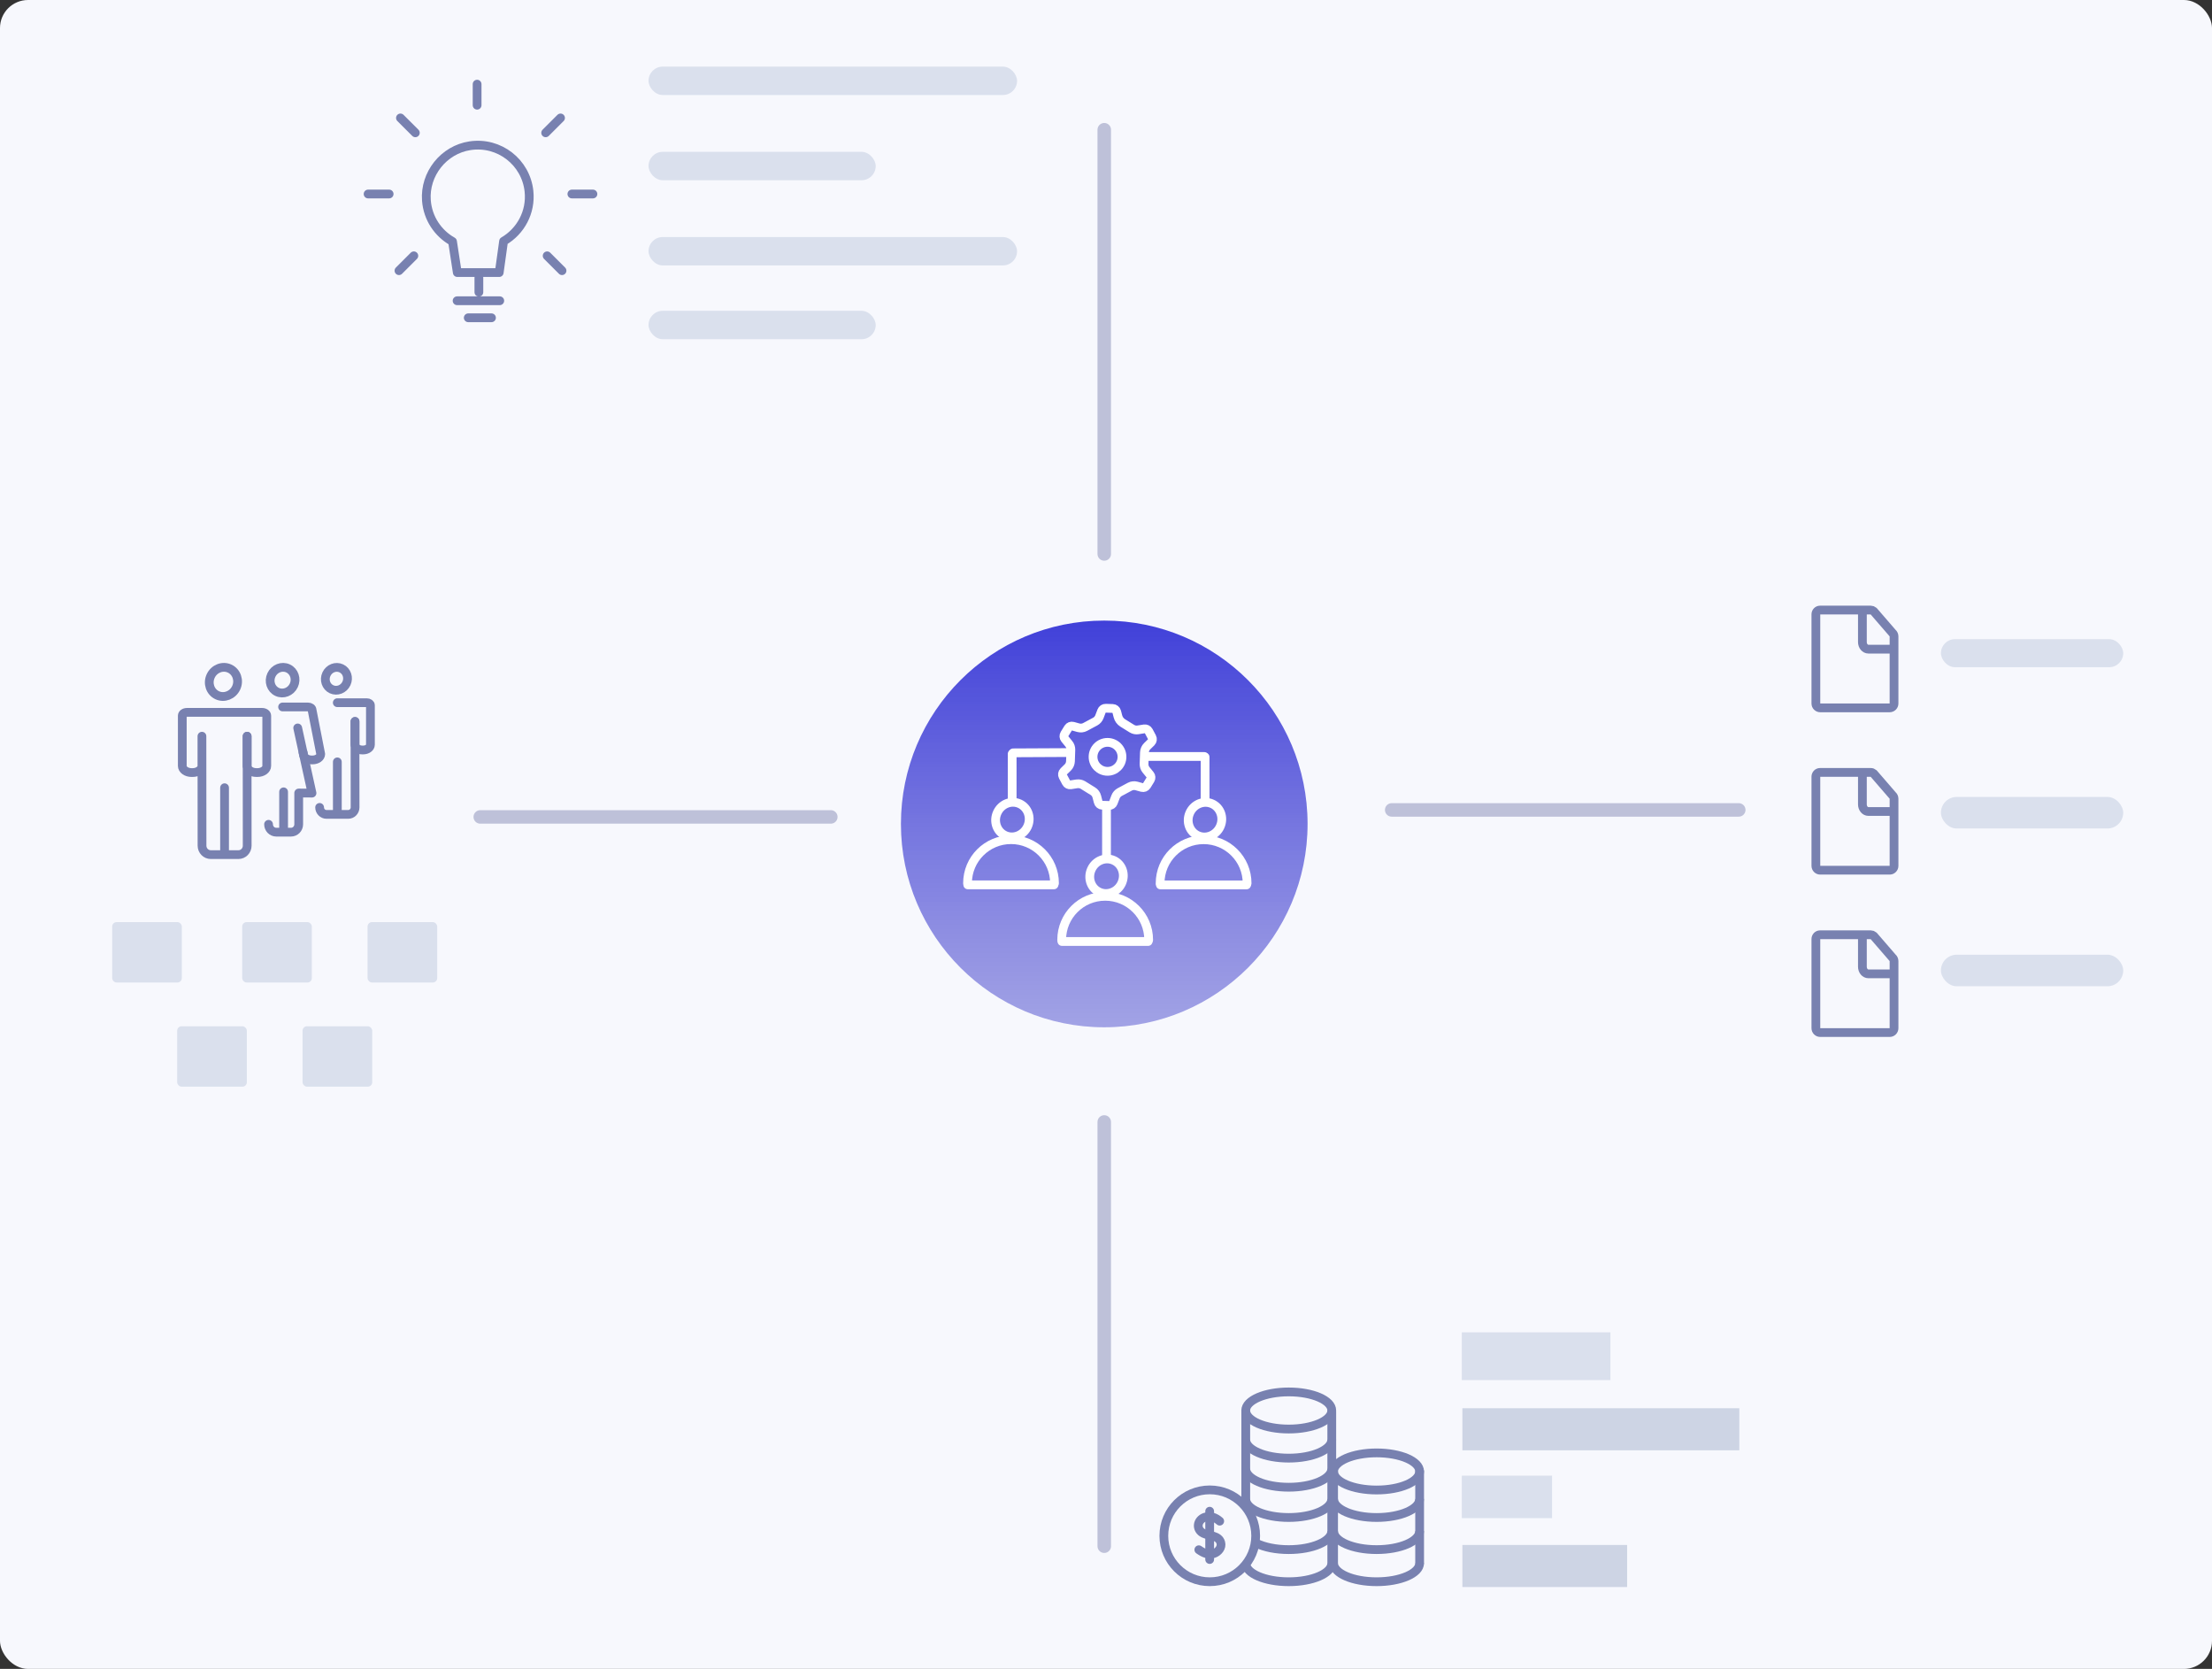 <svg width="631" height="476" viewBox="0 0 631 476" fill="none" xmlns="http://www.w3.org/2000/svg">
<rect x="0" y="0" width="631" height="476" fill="#333333" stroke="none"/>
<rect width="631" height="476" rx="8" fill="#F7F8FD"/>
<path d="M315 158V37" stroke="#BEC1D9" stroke-width="3.851" stroke-linecap="round"/>
<path d="M315 320L315 441C315 441 315 441 315 441V441" stroke="#BEC1D9" stroke-width="3.851" stroke-linecap="round"/>
<path d="M397 231L496 231C496 231 496 231 496 231V231" stroke="#BEC1D9" stroke-width="3.851" stroke-linecap="round"/>
<path d="M237 233L137 233" stroke="#BEC1D9" stroke-width="3.851" stroke-linecap="round"/>
<path d="M150.902 54.571C150.04 46.267 142.416 40.292 134.062 41.568C126.563 42.704 121.068 49.623 121.64 57.189C122.03 62.302 124.972 66.562 129.09 68.882L130.449 77.741H142.407L143.65 68.799C148.498 65.99 151.523 60.521 150.902 54.579V54.571Z" stroke="#7881B0" stroke-width="2.5" stroke-linecap="round" stroke-linejoin="round"/>
<path d="M136.606 83.343V79.241" stroke="#7881B0" stroke-width="2.5" stroke-linecap="round" stroke-linejoin="round"/>
<path d="M136.101 24V30.008" stroke="#7881B0" stroke-width="2.5" stroke-linecap="round" stroke-linejoin="round"/>
<path d="M114.232 33.638L118.483 37.881" stroke="#7881B0" stroke-width="2.5" stroke-linecap="round" stroke-linejoin="round"/>
<path d="M105 55.333H111.008" stroke="#7881B0" stroke-width="2.5" stroke-linecap="round" stroke-linejoin="round"/>
<path d="M113.809 77.202L118.052 72.96" stroke="#7881B0" stroke-width="2.5" stroke-linecap="round" stroke-linejoin="round"/>
<path d="M159.901 33.638L155.658 37.881" stroke="#7881B0" stroke-width="2.5" stroke-linecap="round" stroke-linejoin="round"/>
<path d="M169.141 55.333H163.133" stroke="#7881B0" stroke-width="2.5" stroke-linecap="round" stroke-linejoin="round"/>
<path d="M160.324 77.202L156.081 72.96" stroke="#7881B0" stroke-width="2.5" stroke-linecap="round" stroke-linejoin="round"/>
<path d="M130.391 85.779H142.565" stroke="#7881B0" stroke-width="2.5" stroke-linecap="round" stroke-linejoin="round"/>
<path d="M133.573 90.636H140.203" stroke="#7881B0" stroke-width="2.5" stroke-linecap="round" stroke-linejoin="round"/>
<rect x="185" y="19" width="105.131" height="8.101" rx="4.05" fill="#DAE0ED"/>
<rect x="185" y="43.303" width="64.807" height="8.101" rx="4.05" fill="#DAE0ED"/>
<rect x="185" y="67.605" width="105.131" height="8.101" rx="4.05" fill="#DAE0ED"/>
<rect x="185" y="88.649" width="64.807" height="8.101" rx="4.05" fill="#DAE0ED"/>
<rect x="553.674" y="182.299" width="52" height="8" rx="4" fill="#DAE0ED"/>
<rect x="553.674" y="227.299" width="52" height="9" rx="4.5" fill="#DAE0ED"/>
<rect x="553.674" y="272.299" width="52" height="9" rx="4.5" fill="#DAE0ED"/>
<path d="M518 185.147V200.653C518 201.335 518.553 201.892 519.23 201.892H539.065C539.74 201.892 540.295 201.335 540.295 200.653V181.513C540.295 181.129 540.13 180.766 539.844 180.524L534.453 174.29C534.234 174.104 533.958 174 533.674 174H519.18C518.527 174.002 518 174.547 518 175.221V191.293" stroke="#7881B0" stroke-width="2.5" stroke-miterlimit="10"/>
<path d="M540.295 185.147H532.978C532.035 185.147 531.271 184.238 531.271 183.118V174" stroke="#7881B0" stroke-width="2.5" stroke-miterlimit="10"/>
<path d="M518 231.452V246.958C518 247.639 518.553 248.196 519.23 248.196H539.065C539.74 248.196 540.295 247.639 540.295 246.958V227.817C540.295 227.433 540.13 227.07 539.844 226.829L534.453 220.594C534.234 220.408 533.958 220.304 533.674 220.304H519.18C518.527 220.306 518 220.852 518 221.526V237.598" stroke="#7881B0" stroke-width="2.5" stroke-miterlimit="10"/>
<path d="M540.295 231.452H532.978C532.035 231.452 531.271 230.543 531.271 229.422V220.304" stroke="#7881B0" stroke-width="2.5" stroke-miterlimit="10"/>
<path d="M518 277.756V293.262C518 293.943 518.553 294.5 519.23 294.5H539.065C539.74 294.5 540.295 293.943 540.295 293.262V274.122C540.295 273.738 540.13 273.375 539.844 273.133L534.453 266.899C534.234 266.712 533.958 266.609 533.674 266.609H519.18C518.527 266.611 518 267.156 518 267.83V283.902" stroke="#7881B0" stroke-width="2.5" stroke-miterlimit="10"/>
<path d="M540.295 277.756H532.978C532.035 277.756 531.271 276.847 531.271 275.726V266.609" stroke="#7881B0" stroke-width="2.5" stroke-miterlimit="10"/>
<path d="M67.366 196.19C68.346 194.093 67.517 191.634 65.513 190.697C63.509 189.76 61.09 190.7 60.109 192.797C59.129 194.894 59.958 197.353 61.962 198.29C63.966 199.227 66.385 198.287 67.366 196.19Z" stroke="#7881B0" stroke-width="2.5" stroke-linejoin="round"/>
<path d="M70.498 209.976L70.489 218.545" stroke="#7881B0" stroke-width="2.5" stroke-linecap="round" stroke-linejoin="round"/>
<path d="M64.059 224.672V243.153" stroke="#7881B0" stroke-width="2.5" stroke-linecap="round" stroke-linejoin="round"/>
<path d="M74.765 203.174C75.492 203.174 76.092 203.596 76.092 204.12V218.452C76.092 219.491 74.909 220.345 73.447 220.345H73.135C71.673 220.345 70.49 219.5 70.49 218.452V209.976L70.515 241.209C70.515 242.612 69.399 243.753 68.013 243.753H60.129C58.752 243.753 57.628 242.612 57.628 241.209L57.603 209.976V218.452C57.603 219.491 56.42 220.345 54.958 220.345H54.645C53.183 220.345 52 219.5 52 218.452V204.12C52 203.596 52.592 203.174 53.327 203.174H74.757H74.765Z" stroke="#7881B0" stroke-width="2.5" stroke-linecap="round" stroke-linejoin="round"/>
<path d="M98.819 194.939C99.588 193.294 98.936 191.365 97.364 190.63C95.791 189.894 93.892 190.631 93.124 192.276C92.355 193.92 93.006 195.85 94.579 196.585C96.151 197.32 98.05 196.583 98.819 194.939Z" stroke="#7881B0" stroke-width="2.5" stroke-linejoin="round"/>
<path d="M101.274 205.759V212.486" stroke="#7881B0" stroke-width="2.5" stroke-linecap="round" stroke-linejoin="round"/>
<path d="M96.229 217.294V231.804" stroke="#7881B0" stroke-width="2.5" stroke-linecap="round" stroke-linejoin="round"/>
<path d="M96.213 200.419H104.629C105.204 200.419 105.668 200.748 105.668 201.163V212.418C105.668 213.238 104.739 213.906 103.59 213.906H103.345C102.195 213.906 101.266 213.238 101.266 212.418V205.76L101.291 230.283C101.291 231.381 100.412 232.277 99.331 232.277H93.136C92.055 232.277 91.176 231.381 91.176 230.283" stroke="#7881B0" stroke-width="2.5" stroke-linecap="round" stroke-linejoin="round"/>
<path d="M83.808 195.487C84.672 193.64 83.944 191.474 82.18 190.65C80.418 189.825 78.288 190.655 77.424 192.502C76.56 194.35 77.289 196.516 79.052 197.34C80.815 198.164 82.945 197.335 83.808 195.487Z" stroke="#7881B0" stroke-width="2.5" stroke-linejoin="round"/>
<path d="M80.9 225.846V236.815" stroke="#7881B0" stroke-width="2.5" stroke-linecap="round" stroke-linejoin="round"/>
<path d="M84.923 207.619L86.554 215.08C86.554 216.001 87.593 216.745 88.886 216.745H89.156C90.441 216.745 91.489 216.001 91.489 215.08L89.013 202.464C89.013 202.007 88.489 201.636 87.847 201.636H80.613" stroke="#7881B0" stroke-width="2.5" stroke-linecap="round" stroke-linejoin="round"/>
<path d="M76.608 235.108C76.608 236.341 77.588 237.347 78.805 237.347H83.013C84.23 237.347 85.21 236.341 85.21 235.108V226.176L89.004 226.209L86.435 214.565" stroke="#7881B0" stroke-width="2.5" stroke-linecap="round" stroke-linejoin="round"/>
<rect x="32" y="263" width="19.869" height="17.228" rx="1.262" fill="#DAE0ED"/>
<rect x="69.088" y="263" width="19.869" height="17.228" rx="1.262" fill="#DAE0ED"/>
<rect x="104.851" y="263" width="19.869" height="17.228" rx="1.262" fill="#DAE0ED"/>
<rect x="86.308" y="292.709" width="19.869" height="17.228" rx="1.262" fill="#DAE0ED"/>
<rect x="50.544" y="292.709" width="19.869" height="17.228" rx="1.262" fill="#DAE0ED"/>
<path d="M347.938 433.861C346.769 432.841 345.222 432.191 343.692 432.736C341.442 433.536 341.108 436.27 343.305 437.333C344.923 438.116 347.631 437.852 348.237 439.971C348.633 441.351 347.534 442.643 346.286 443.083C344.712 443.637 343.261 442.924 341.978 442.01" stroke="#7881B0" stroke-width="2.5" stroke-linecap="round" stroke-linejoin="round"/>
<path d="M345.072 431.021V444.797" stroke="#7881B0" stroke-width="2.5" stroke-linecap="round" stroke-linejoin="round"/>
<path d="M367.63 407.584C374.408 407.584 379.903 405.215 379.903 402.292C379.903 399.369 374.408 397 367.63 397C360.852 397 355.358 399.369 355.358 402.292C355.358 405.215 360.852 407.584 367.63 407.584Z" stroke="#7881B0" stroke-width="2.5" stroke-miterlimit="10"/>
<path d="M379.903 445.843C379.903 448.762 374.408 451.135 367.63 451.135C360.852 451.135 355.358 448.771 355.358 445.843" stroke="#7881B0" stroke-width="2.5" stroke-miterlimit="10"/>
<path d="M379.903 436.683C379.903 439.602 374.408 441.975 367.63 441.975C363.982 441.975 360.712 441.289 358.47 440.199" stroke="#7881B0" stroke-width="2.5" stroke-miterlimit="10"/>
<path d="M379.903 427.523C379.903 430.441 374.408 432.815 367.63 432.815C360.852 432.815 355.358 430.45 355.358 427.523" stroke="#7881B0" stroke-width="2.5" stroke-miterlimit="10"/>
<path d="M379.903 418.89C379.903 421.808 374.408 424.182 367.63 424.182C360.852 424.182 355.358 421.817 355.358 418.89" stroke="#7881B0" stroke-width="2.5" stroke-miterlimit="10"/>
<path d="M379.903 410.591C379.903 413.51 374.408 415.883 367.63 415.883C360.852 415.883 355.358 413.518 355.358 410.591" stroke="#7881B0" stroke-width="2.5" stroke-miterlimit="10"/>
<path d="M355.367 429V402.617" stroke="#7881B0" stroke-width="2.5" stroke-miterlimit="10" stroke-linecap="round"/>
<path d="M379.903 402.617V445.747" stroke="#7881B0" stroke-width="2.5" stroke-miterlimit="10" stroke-linecap="round"/>
<path d="M392.694 424.973C399.472 424.973 404.966 422.604 404.966 419.681C404.966 416.758 399.472 414.389 392.694 414.389C385.916 414.389 380.421 416.758 380.421 419.681C380.421 422.604 385.916 424.973 392.694 424.973Z" stroke="#7881B0" stroke-width="2.5" stroke-miterlimit="10"/>
<path d="M404.966 445.843C404.966 448.762 399.472 451.135 392.694 451.135C385.916 451.135 380.421 448.771 380.421 445.843" stroke="#7881B0" stroke-width="2.5" stroke-miterlimit="10"/>
<path d="M404.966 436.683C404.966 439.602 399.472 441.975 392.694 441.975C385.916 441.975 380.421 439.61 380.421 436.683" stroke="#7881B0" stroke-width="2.5" stroke-miterlimit="10"/>
<path d="M404.966 427.523C404.966 430.441 399.472 432.815 392.694 432.815C385.916 432.815 380.421 430.45 380.421 427.523" stroke="#7881B0" stroke-width="2.5" stroke-miterlimit="10"/>
<path d="M380.421 445.747V419.681" stroke="#7881B0" stroke-width="2.5" stroke-miterlimit="10" stroke-linecap="round"/>
<path d="M404.966 419.681V445.747" stroke="#7881B0" stroke-width="2.5" stroke-miterlimit="10" stroke-linecap="round"/>
<path d="M345.099 451.135C352.333 451.135 358.197 445.271 358.197 438.037C358.197 430.802 352.333 424.938 345.099 424.938C337.864 424.938 332 430.802 332 438.037C332 445.271 337.864 451.135 345.099 451.135Z" stroke="#7881B0" stroke-width="2.5" stroke-linecap="round" stroke-linejoin="round"/>
<rect x="496.16" y="401.65" width="12" height="79" transform="rotate(90 496.16 401.65)" fill="#CDD4E4"/>
<rect x="464.16" y="440.65" width="12" height="47" transform="rotate(90 464.16 440.65)" fill="#CDD4E4"/>
<rect x="459.395" y="380" width="13.627" height="42.395" transform="rotate(90 459.395 380)" fill="#DAE0ED"/>
<rect x="442.74" y="420.881" width="12.113" height="25.74" transform="rotate(90 442.74 420.881)" fill="#DAE0ED"/>
<circle cx="315" cy="235" r="58" fill="url(#paint0_linear_110_35)"/>
<path d="M315.934 219.994C318.214 219.994 320.063 218.145 320.063 215.864C320.063 213.584 318.214 211.735 315.934 211.735C313.653 211.735 311.805 213.584 311.805 215.864C311.805 218.145 313.653 219.994 315.934 219.994Z" stroke="white" stroke-width="2.5" stroke-miterlimit="10"/>
<path d="M307.186 223.561L305.421 223.842C304.913 223.924 304.406 223.679 304.162 223.217L303.22 221.451C302.967 220.981 303.057 220.392 303.437 220.021L304.597 218.889C305.067 218.427 305.339 217.793 305.366 217.132L305.475 213.854C305.493 213.229 305.294 212.623 304.895 212.143L303.763 210.757C303.437 210.359 303.401 209.797 303.673 209.354L304.723 207.651C305.004 207.198 305.556 206.981 306.073 207.126L307.63 207.561C308.264 207.733 308.952 207.66 309.532 207.352L312.42 205.804C312.964 205.514 313.389 205.025 313.616 204.446L314.249 202.779C314.431 202.3 314.901 201.983 315.418 202.001L317.419 202.064C317.953 202.082 318.415 202.454 318.551 202.97L318.904 204.328C319.103 205.098 319.592 205.768 320.271 206.193L322.879 207.814C323.404 208.14 324.038 208.267 324.645 208.167L326.411 207.887C326.918 207.805 327.425 208.05 327.669 208.511L328.611 210.277C328.865 210.748 328.774 211.337 328.394 211.708L327.235 212.84C326.764 213.302 326.492 213.936 326.465 214.597L326.356 217.875C326.338 218.499 326.537 219.106 326.936 219.586L328.068 220.972C328.394 221.37 328.43 221.931 328.158 222.375L327.108 224.077C326.827 224.53 326.275 224.748 325.759 224.603L324.201 224.168C323.567 223.996 322.879 224.068 322.3 224.376L319.411 225.925C318.868 226.215 318.442 226.704 318.216 227.283L317.582 228.949C317.401 229.429 316.93 229.746 316.414 229.728L314.412 229.665C313.878 229.646 313.416 229.275 313.281 228.759L312.873 227.192C312.71 226.55 312.303 225.997 311.741 225.653L308.952 223.924C308.427 223.598 307.793 223.471 307.186 223.57V223.561Z" stroke="white" stroke-width="2.5" stroke-linejoin="round"/>
<path d="M305.285 214.642L289.012 214.723" stroke="white" stroke-width="2.5" stroke-linecap="round" stroke-linejoin="round"/>
<path d="M288.732 227.709V215.022" stroke="white" stroke-width="2.5" stroke-linecap="round" stroke-linejoin="round"/>
<path d="M327.253 215.756H343.489" stroke="white" stroke-width="2.5" stroke-linecap="round" stroke-linejoin="round"/>
<path d="M343.77 227.709V215.91" stroke="white" stroke-width="2.5" stroke-linecap="round" stroke-linejoin="round"/>
<path d="M315.644 244.28V230.371" stroke="white" stroke-width="2.5" stroke-linecap="round" stroke-linejoin="round"/>
<path d="M293.127 235.73C294.263 233.23 293.245 230.323 290.855 229.237C288.464 228.151 285.606 229.298 284.47 231.797C283.335 234.297 284.352 237.204 286.743 238.29C289.133 239.376 291.992 238.229 293.127 235.73Z" stroke="white" stroke-width="2.5" stroke-linejoin="round"/>
<path d="M276 251.895C276 245.04 281.551 239.49 288.406 239.49C295.261 239.49 300.811 245.04 300.811 251.895" stroke="white" stroke-width="2.5" stroke-linecap="round" stroke-linejoin="round"/>
<path d="M276.072 252.375H300.657" stroke="white" stroke-width="2.5" stroke-linecap="round" stroke-linejoin="round"/>
<path d="M319.985 251.888C321.12 249.388 320.103 246.481 317.712 245.395C315.322 244.309 312.463 245.456 311.328 247.955C310.192 250.455 311.21 253.362 313.6 254.448C315.991 255.534 318.849 254.387 319.985 251.888Z" stroke="white" stroke-width="2.5" stroke-linejoin="round"/>
<path d="M302.858 268.05C302.858 261.195 308.409 255.644 315.264 255.644C322.118 255.644 327.669 261.195 327.669 268.05" stroke="white" stroke-width="2.5" stroke-linecap="round" stroke-linejoin="round"/>
<path d="M302.93 268.53H327.515" stroke="white" stroke-width="2.5" stroke-linecap="round" stroke-linejoin="round"/>
<path d="M348.066 235.757C349.201 233.257 348.184 230.351 345.793 229.265C343.403 228.179 340.544 229.325 339.409 231.825C338.273 234.325 339.291 237.231 341.681 238.317C344.072 239.403 346.93 238.257 348.066 235.757Z" stroke="white" stroke-width="2.5" stroke-linejoin="round"/>
<path d="M330.938 251.914C330.938 245.059 336.489 239.508 343.344 239.508C350.199 239.508 355.75 245.059 355.75 251.914" stroke="white" stroke-width="2.5" stroke-linecap="round" stroke-linejoin="round"/>
<path d="M331.02 252.393H355.596" stroke="white" stroke-width="2.5" stroke-linecap="round" stroke-linejoin="round"/>
<defs>
<linearGradient id="paint0_linear_110_35" x1="315" y1="177" x2="315" y2="514.896" gradientUnits="userSpaceOnUse">
<stop stop-color="#4040D9"/>
<stop offset="1" stop-color="#D9D9D9" stop-opacity="0"/>
</linearGradient>
</defs>
</svg>
